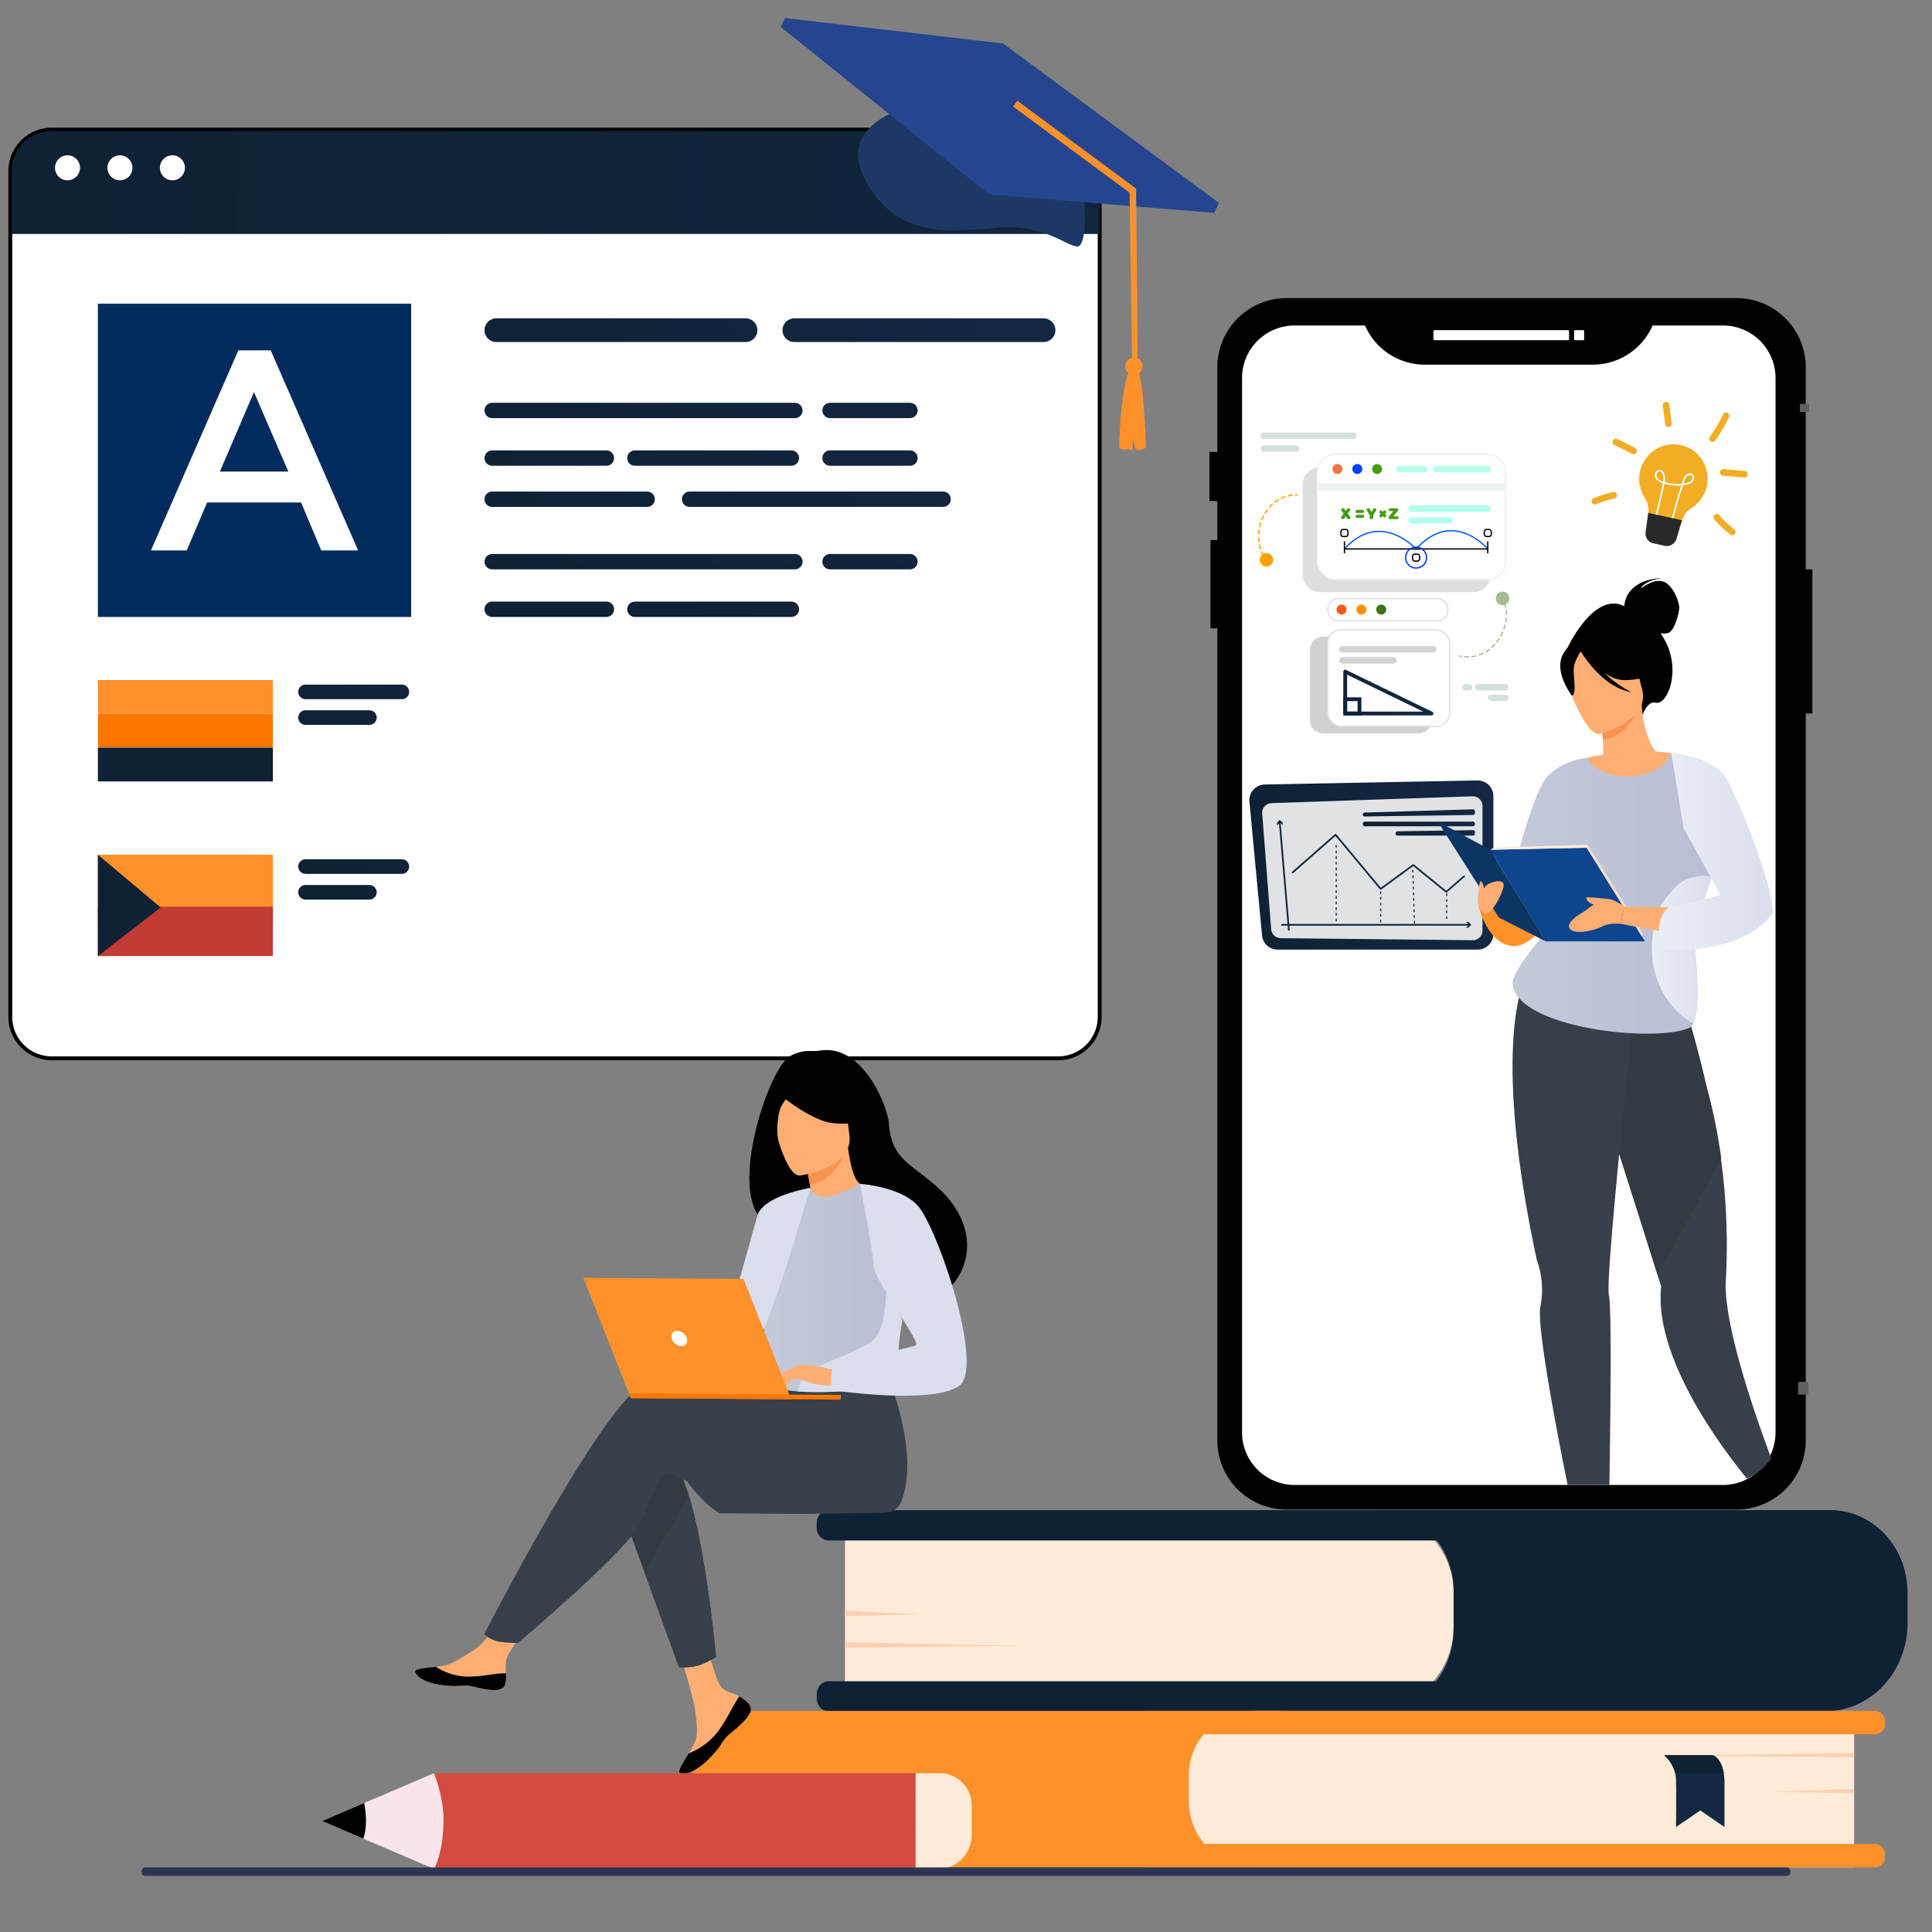 <svg xmlns="http://www.w3.org/2000/svg" xmlns:xlink="http://www.w3.org/1999/xlink" viewBox="0 0 1500 1500"><rect x="0" y="0" width="1500" height="1500" fill="#808080" stroke="none"/><defs><style>.cls-1,.cls-3,.cls-44,.cls-54,.cls-65{fill:#fff;}.cls-2{isolation:isolate;}.cls-3,.cls-51{stroke:#000;}.cls-3,.cls-44,.cls-51,.cls-52,.cls-54{stroke-miterlimit:10;}.cls-3{stroke-width:3px;}.cls-4{fill:url(#Áåçûìÿííûé_ãðàäèåíò_6);}.cls-5{fill:#002b5c;}.cls-6{fill:url(#linear-gradient);}.cls-7{fill:url(#linear-gradient-2);}.cls-8{fill:url(#linear-gradient-3);}.cls-9{fill:url(#linear-gradient-4);}.cls-10{fill:url(#linear-gradient-5);}.cls-11{fill:url(#linear-gradient-6);}.cls-12{fill:url(#linear-gradient-7);}.cls-13{fill:url(#linear-gradient-8);}.cls-14{fill:url(#linear-gradient-9);}.cls-15{fill:url(#linear-gradient-10);}.cls-16{fill:url(#linear-gradient-11);}.cls-17{fill:url(#linear-gradient-12);}.cls-18{fill:url(#linear-gradient-13);}.cls-19{fill:#ff912b;}.cls-20{fill:#fc7600;}.cls-21{fill:#0e2135;}.cls-22{fill:url(#linear-gradient-14);}.cls-23{fill:url(#linear-gradient-15);}.cls-24{fill:#c23b35;}.cls-25{fill:url(#linear-gradient-16);}.cls-26{fill:url(#linear-gradient-17);}.cls-27{fill:#1e3865;}.cls-28{fill:#25468f;}.cls-29{fill:#ffebd8;}.cls-30{fill:#f9d0b3;}.cls-31{fill:#132842;}.cls-32{fill:#37404a;}.cls-33{fill:#ffae73;}.cls-34{fill:#333a41;}.cls-35{fill:#f9924f;}.cls-36{fill:url(#Áåçûìÿííûé_ãðàäèåíò_2);}.cls-37{fill:#dadeed;}.cls-38{fill:#d44b40;}.cls-39{fill:#f9e5ea;}.cls-40{fill:#2d3554;}.cls-41{clip-path:url(#clip-path);}.cls-42{fill:#606060;}.cls-43{fill:#dedede;}.cls-43,.cls-45{mix-blend-mode:multiply;}.cls-44{stroke:#f0f0f2;}.cls-45{fill:#f0f4f3;}.cls-46,.cls-51,.cls-52{fill:none;}.cls-46{stroke:#b5ffef;stroke-linecap:round;stroke-linejoin:round;stroke-width:5px;}.cls-47{fill:#ef7643;}.cls-48{fill:#0040ff;}.cls-49{fill:#459c0e;}.cls-50{fill:#0059ff;}.cls-52{stroke:#0039e2;}.cls-53{fill:#d1d1d1;}.cls-54{stroke:#dfdfe0;}.cls-55{fill:#ef5d1f;}.cls-56{fill:#ff8c00;}.cls-57{fill:#397512;}.cls-58{fill:#d4d4d4;}.cls-59{fill:url(#linear-gradient-18);}.cls-60{fill:url(#linear-gradient-19);}.cls-61{fill:#ffa100;}.cls-62{fill:#a3bc93;}.cls-63{fill:#d3e0dd;}.cls-64{fill:url(#linear-gradient-20);}.cls-65{opacity:0.87;}.cls-66{fill:url(#linear-gradient-21);}.cls-67{fill:url(#linear-gradient-22);}.cls-68{fill:url(#linear-gradient-23);}.cls-69{fill:url(#linear-gradient-24);}.cls-70{fill:url(#linear-gradient-25);}.cls-71{fill:url(#linear-gradient-26);}.cls-72{fill:url(#linear-gradient-27);}.cls-73{fill:url(#linear-gradient-28);}.cls-74{fill:url(#linear-gradient-29);}.cls-75{fill:url(#linear-gradient-30);}.cls-76{fill:url(#linear-gradient-31);}.cls-77{fill:url(#linear-gradient-32);}.cls-78{fill:#f99352;}.cls-79{fill:url(#Áåçûìÿííûé_ãðàäèåíò_3);}.cls-80{fill:url(#Áåçûìÿííûé_ãðàäèåíò_5);}.cls-81{fill:#0d458e;}.cls-82{fill:#f1ddcb;}.cls-83{fill:#0b3563;}.cls-84{fill:url(#Áåçûìÿííûé_ãðàäèåíò_4);}.cls-85{fill:#f2ad24;}.cls-86{fill:#292929;}</style><linearGradient id="Áåçûìÿííûé_ãðàäèåíò_6" x1="41.476" y1="143.91" x2="1453.335" y2="136.033" gradientUnits="userSpaceOnUse"><stop offset="0" stop-color="#0e2135"/><stop offset="1" stop-color="#132842"/></linearGradient><linearGradient id="linear-gradient" x1="332.942" y1="363.605" x2="745.609" y2="66.938" xlink:href="#Áåçûìÿííûé_ãðàäèåíò_6"/><linearGradient id="linear-gradient-2" x1="411.773" y1="473.258" x2="824.439" y2="176.592" xlink:href="#Áåçûìÿííûé_ãðàäèåíò_6"/><linearGradient id="linear-gradient-3" x1="368.457" y1="413.005" x2="781.123" y2="116.339" xlink:href="#Áåçûìÿííûé_ãðàäèåíò_6"/><linearGradient id="linear-gradient-4" x1="428.365" y1="496.338" x2="841.031" y2="199.671" xlink:href="#Áåçûìÿííûé_ãðàäèåíò_6"/><linearGradient id="linear-gradient-5" x1="361.04" y1="402.689" x2="773.707" y2="106.022" xlink:href="#Áåçûìÿííûé_ãðàäèåíò_6"/><linearGradient id="linear-gradient-6" x1="404.382" y1="462.978" x2="817.049" y2="166.311" xlink:href="#Áåçûìÿííûé_ãðàäèåíò_6"/><linearGradient id="linear-gradient-7" x1="445.878" y1="520.699" x2="858.545" y2="224.033" xlink:href="#Áåçûìÿííûé_ãðàäèåíò_6"/><linearGradient id="linear-gradient-8" x1="381.575" y1="431.252" x2="794.241" y2="134.586" xlink:href="#Áåçûìÿííûé_ãðàäèåíò_6"/><linearGradient id="linear-gradient-9" x1="446.831" y1="522.025" x2="859.498" y2="225.359" xlink:href="#Áåçûìÿííûé_ãðàäèåíò_6"/><linearGradient id="linear-gradient-10" x1="424.093" y1="490.397" x2="836.76" y2="193.73" xlink:href="#Áåçûìÿííûé_ãðàäèåíò_6"/><linearGradient id="linear-gradient-11" x1="484.001" y1="573.729" x2="896.668" y2="277.062" xlink:href="#Áåçûìÿííûé_ãðàäèåíò_6"/><linearGradient id="linear-gradient-12" x1="416.677" y1="480.08" x2="829.343" y2="183.413" xlink:href="#Áåçûìÿííûé_ãðàäèåíò_6"/><linearGradient id="linear-gradient-13" x1="460.019" y1="540.369" x2="872.685" y2="243.702" xlink:href="#Áåçûìÿííûé_ãðàäèåíò_6"/><linearGradient id="linear-gradient-14" x1="205.174" y1="570.171" x2="433.84" y2="461.505" xlink:href="#Áåçûìÿííûé_ãðàäèåíò_6"/><linearGradient id="linear-gradient-15" x1="210.594" y1="581.578" x2="439.261" y2="472.911" xlink:href="#Áåçûìÿííûé_ãðàäèåíò_6"/><linearGradient id="linear-gradient-16" x1="257.751" y1="680.81" x2="486.418" y2="572.144" xlink:href="#Áåçûìÿííûé_ãðàäèåíò_6"/><linearGradient id="linear-gradient-17" x1="263.172" y1="692.217" x2="491.839" y2="583.55" xlink:href="#Áåçûìÿííûé_ãðàäèåíò_6"/><linearGradient id="Áåçûìÿííûé_ãðàäèåíò_2" x1="593.248" y1="999.945" x2="706.544" y2="999.945" gradientUnits="userSpaceOnUse"><stop offset="0" stop-color="#c5c9d9"/><stop offset="1" stop-color="#b7bed4"/></linearGradient><clipPath id="clip-path"><path class="cls-1" d="M1005.139,252.709h332.567a40.819,40.819,0,0,1,40.819,40.819v818.583a40.819,40.819,0,0,1-40.819,40.819H1005.139a40.819,40.819,0,0,1-40.819-40.819V293.528A40.819,40.819,0,0,1,1005.139,252.709Z"/></clipPath><linearGradient id="linear-gradient-18" x1="1039.446" y1="553.922" x2="1087.673" y2="528.738" xlink:href="#Áåçûìÿííûé_ãðàäèåíò_6"/><linearGradient id="linear-gradient-19" x1="1041.036" y1="556.968" x2="1089.264" y2="531.784" xlink:href="#Áåçûìÿííûé_ãðàäèåíò_6"/><linearGradient id="linear-gradient-20" x1="970" y1="671.615" x2="1159.442" y2="671.615" xlink:href="#Áåçûìÿííûé_ãðàäèåíò_6"/><linearGradient id="linear-gradient-21" x1="1058.049" y1="631.127" x2="1145.135" y2="631.127" xlink:href="#Áåçûìÿííûé_ãðàäèåíò_6"/><linearGradient id="linear-gradient-22" x1="1058.049" y1="639.717" x2="1145.135" y2="639.717" xlink:href="#Áåçûìÿííûé_ãðàäèåíò_6"/><linearGradient id="linear-gradient-23" x1="1083.553" y1="646.62" x2="1145.135" y2="646.62" xlink:href="#Áåçûìÿííûé_ãðàäèåíò_6"/><linearGradient id="linear-gradient-24" x1="1002.958" y1="670.271" x2="1137.423" y2="670.271" xlink:href="#Áåçûìÿííûé_ãðàäèåíò_6"/><linearGradient id="linear-gradient-25" x1="1037.016" y1="685.673" x2="1037.896" y2="685.673" xlink:href="#Áåçûìÿííûé_ãðàäèåíò_6"/><linearGradient id="linear-gradient-26" x1="1071.519" y1="704.1" x2="1072.4" y2="704.1" xlink:href="#Áåçûìÿííûé_ãðàäèåíò_6"/><linearGradient id="linear-gradient-27" x1="1096.468" y1="696.146" x2="1098.619" y2="696.146" xlink:href="#Áåçûìÿííûé_ãðàäèåíò_6"/><linearGradient id="linear-gradient-28" x1="1122.745" y1="703.532" x2="1123.626" y2="703.532" xlink:href="#Áåçûìÿííûé_ãðàäèåíò_6"/><linearGradient id="linear-gradient-29" x1="992.781" y1="680.013" x2="1001.329" y2="680.013" xlink:href="#Áåçûìÿííûé_ãðàäèåíò_6"/><linearGradient id="linear-gradient-30" x1="992.781" y1="638.748" x2="1001.329" y2="638.748" xlink:href="#Áåçûìÿííûé_ãðàäèåíò_6"/><linearGradient id="linear-gradient-31" x1="994.675" y1="718.019" x2="1142.964" y2="718.019" xlink:href="#Áåçûìÿííûé_ãðàäèåíò_6"/><linearGradient id="linear-gradient-32" x1="994.675" y1="718.019" x2="1142.964" y2="718.019" xlink:href="#Áåçûìÿííûé_ãðàäèåíò_6"/><linearGradient id="Áåçûìÿííûé_ãðàäèåíò_3" x1="1168.854" y1="693.683" x2="1336.028" y2="693.683" xlink:href="#Áåçûìÿííûé_ãðàäèåíò_2"/><linearGradient id="Áåçûìÿííûé_ãðàäèåíò_5" x1="1282.492" y1="737.245" x2="1328.751" y2="737.245" gradientUnits="userSpaceOnUse"><stop offset="0" stop-color="#ebeef5"/><stop offset="1" stop-color="#dadeed"/></linearGradient><linearGradient id="Áåçûìÿííûé_ãðàäèåíò_4" x1="1287.915" y1="661.04" x2="1376.518" y2="661.04" xlink:href="#Áåçûìÿííûé_ãðàäèåíò_5"/></defs><title>Education</title><g class="cls-2"><g id="Layer_1" data-name="Layer 1"><path class="cls-3" d="M40.155,100.658H821.636a32.156,32.156,0,0,1,32.156,32.156V789.497a32.156,32.156,0,0,1-32.156,32.156H40.155A32.155,32.155,0,0,1,8,789.498V132.813a32.155,32.155,0,0,1,32.155-32.155Z"/><path class="cls-4" d="M40.975,101.643H821.803a31.989,31.989,0,0,1,31.989,31.989v48.015a0,0,0,0,1,0,0H8.986a0,0,0,0,1,0,0V133.633A31.989,31.989,0,0,1,40.975,101.643Z"/><path class="cls-1" d="M42.7,130.283a9.704,9.704,0,1,1,9.704,9.704A9.704,9.704,0,0,1,42.7,130.283Z"/><path class="cls-1" d="M83.429,130.283a9.704,9.704,0,1,1,9.704,9.704A9.704,9.704,0,0,1,83.429,130.283Z"/><path class="cls-1" d="M124.158,130.283a9.704,9.704,0,1,1,9.704,9.704A9.704,9.704,0,0,1,124.158,130.283Z"/><rect class="cls-5" x="76.002" y="235.758" width="243.236" height="243.236"/><path class="cls-6" d="M578.848,265.559H385.375a9.192,9.192,0,0,1-9.192-9.192h0a9.193,9.193,0,0,1,9.192-9.192H578.848a9.192,9.192,0,0,1,9.192,9.192h0A9.192,9.192,0,0,1,578.848,265.559Z"/><path class="cls-7" d="M810.209,265.559H616.735a9.193,9.193,0,0,1-9.193-9.192h0a9.193,9.193,0,0,1,9.193-9.192H810.209a9.192,9.192,0,0,1,9.192,9.192h0A9.192,9.192,0,0,1,810.209,265.559Z"/><path class="cls-8" d="M617.146,324.653H382.14a5.958,5.958,0,0,1-5.958-5.958h0a5.958,5.958,0,0,1,5.958-5.958H617.146a5.958,5.958,0,0,1,5.958,5.958h0A5.958,5.958,0,0,1,617.146,324.653Z"/><path class="cls-9" d="M706.486,324.653H644.45a5.958,5.958,0,0,1-5.958-5.958h0a5.958,5.958,0,0,1,5.958-5.958h62.036a5.958,5.958,0,0,1,5.958,5.958h0A5.957,5.957,0,0,1,706.486,324.653Z"/><path class="cls-10" d="M470.811,361.605H382.14a5.958,5.958,0,0,1-5.958-5.958h0a5.958,5.958,0,0,1,5.958-5.958h88.67a5.958,5.958,0,0,1,5.958,5.958h0A5.958,5.958,0,0,1,470.811,361.605Z"/><path class="cls-11" d="M614.431,361.605H492.929a5.958,5.958,0,0,1-5.958-5.958h0a5.958,5.958,0,0,1,5.958-5.958H614.431a5.958,5.958,0,0,1,5.958,5.958h0A5.958,5.958,0,0,1,614.431,361.605Z"/><path class="cls-12" d="M706.486,361.605H644.45a5.958,5.958,0,0,1-5.958-5.958h0a5.958,5.958,0,0,1,5.958-5.958h62.036a5.958,5.958,0,0,1,5.958,5.958h0A5.958,5.958,0,0,1,706.486,361.605Z"/><path class="cls-13" d="M502.457,393.556H382.14a5.958,5.958,0,0,1-5.958-5.958h0a5.958,5.958,0,0,1,5.958-5.958H502.457a5.958,5.958,0,0,1,5.958,5.958h0A5.958,5.958,0,0,1,502.457,393.556Z"/><path class="cls-14" d="M732.211,393.556H535.432a5.958,5.958,0,0,1-5.958-5.958h0a5.958,5.958,0,0,1,5.958-5.958h196.779a5.958,5.958,0,0,1,5.958,5.958h0A5.958,5.958,0,0,1,732.211,393.556Z"/><path class="cls-15" d="M617.146,442.041H382.14a5.958,5.958,0,0,1-5.958-5.958h0a5.958,5.958,0,0,1,5.958-5.958H617.146a5.958,5.958,0,0,1,5.958,5.958h0A5.958,5.958,0,0,1,617.146,442.041Z"/><path class="cls-16" d="M706.486,442.041H644.45a5.958,5.958,0,0,1-5.958-5.958h0a5.958,5.958,0,0,1,5.958-5.958h62.036a5.958,5.958,0,0,1,5.958,5.958h0A5.958,5.958,0,0,1,706.486,442.041Z"/><path class="cls-17" d="M470.811,478.994H382.14a5.958,5.958,0,0,1-5.958-5.958h0a5.958,5.958,0,0,1,5.958-5.958h88.67a5.958,5.958,0,0,1,5.958,5.958h0A5.958,5.958,0,0,1,470.811,478.994Z"/><path class="cls-18" d="M614.431,478.994H492.929a5.958,5.958,0,0,1-5.958-5.958h0a5.958,5.958,0,0,1,5.958-5.958H614.431a5.958,5.958,0,0,1,5.958,5.958h0A5.958,5.958,0,0,1,614.431,478.994Z"/><path class="cls-1" d="M185.06,272.016H210.18l67.867,155.346H249.402l-15.645-37.238H160.822L144.956,427.362H117.192Zm38.782,94.089-26.663-61.697-26.442,61.697Z"/><rect class="cls-19" x="76.002" y="527.989" width="135.875" height="26.231"/><rect class="cls-20" x="76.002" y="554.22" width="135.875" height="26.231"/><rect class="cls-21" x="76.002" y="580.451" width="135.875" height="26.23"/><path class="cls-22" d="M311.988,542.839H237.228a5.665,5.665,0,0,1-5.665-5.665h0a5.664,5.664,0,0,1,5.665-5.664h74.759a5.664,5.664,0,0,1,5.665,5.664h0A5.665,5.665,0,0,1,311.988,542.839Z"/><path class="cls-23" d="M286.802,562.806h-49.573a5.664,5.664,0,0,1-5.665-5.664h0a5.664,5.664,0,0,1,5.665-5.664h49.573a5.664,5.664,0,0,1,5.664,5.664h0A5.665,5.665,0,0,1,286.802,562.806Z"/><rect class="cls-19" x="76.002" y="663.614" width="135.875" height="53.598"/><rect class="cls-24" x="76.002" y="703.975" width="135.875" height="38.332"/><polygon class="cls-21" points="76.002 663.614 124.746 704.557 76.002 742.307 76.002 663.614"/><path class="cls-25" d="M311.988,678.464H237.228A5.664,5.664,0,0,1,231.564,672.8h0a5.664,5.664,0,0,1,5.665-5.664h74.759A5.664,5.664,0,0,1,317.652,672.8h0A5.664,5.664,0,0,1,311.988,678.464Z"/><path class="cls-26" d="M286.802,698.431h-49.573a5.664,5.664,0,0,1-5.665-5.664h0a5.664,5.664,0,0,1,5.665-5.664h49.573a5.665,5.665,0,0,1,5.664,5.664h0A5.664,5.664,0,0,1,286.802,698.431Z"/><path class="cls-27" d="M841.673,153.695s3.204,38.219-5.503,37.639c-8.706-.579-25.899-17.404-60.592-14.667s-77.142,10.327-102.802-35.079c-25.656-45.407,32.817-58.476,32.817-58.476l136.08,70.583Z"/><polygon class="cls-28" points="767.923 150.896 942.739 165.272 946.374 157.495 778.773 33.778 609.474 14 606.221 20.959 767.923 150.896 767.923 150.896"/><path class="cls-19" d="M886.892,282.551a6.777,6.777,0,1,0-4.652,8.382,6.782,6.782,0,0,0,4.652-8.382Z"/><path class="cls-19" d="M881.064,284.433c7.013-.546,8.651,63.253,8.651,63.253s-4.571,2.15-6.819,1.644c-2.248-.506-3.395-9.121-3.395-9.121l-.217,9.033s-7.69.268-10.356-1.604c0,0,1.044-62.342,12.136-63.206Z"/><polygon class="cls-19" points="883.35 285.87 882.083 146.483 881.178 145.807 789.865 78.258 786.585 82.698 876.99 149.572 879.031 285.629 883.35 285.87"/><path class="cls-29" d="M656.059,1172.575h408.01a64.511,64.511,0,0,1,64.511,64.511v25.606a65.973,65.973,0,0,1-65.973,65.973H656.059a0,0,0,0,1,0,0V1172.575a0,0,0,0,1,0,0Z"/><path class="cls-21" d="M1481,1236.795v23.482a71.633,71.633,0,0,1-8.665,34.399c-11.069,20.325-31.659,33.985-55.232,33.985h-773.698c-5.12,0-9.268-4.44-9.268-9.911V1315.234c0-5.471,4.148-9.911,9.268-9.911h471.64a64.554,64.554,0,0,0,6.62-10.646,67.048,67.048,0,0,0,6.913-29.842v-29.85a66.391,66.391,0,0,0-1.91-15.885,64.061,64.061,0,0,0-10.936-23.177h-472.327c-5.12,0-9.268-4.44-9.268-9.92v-3.507c0-5.48,4.148-9.92,9.268-9.92h777.595c27.402,0,50.514,19.662,57.687,46.525A68.286,68.286,0,0,1,1481,1236.795Z"/><path class="cls-21" d="M1478.687,1219.098H1126.669a64.061,64.061,0,0,0-10.936-23.177h-472.327c-5.12,0-9.268-4.44-9.268-9.92v-3.507c0-5.48,4.148-9.92,9.268-9.92h777.595C1448.402,1172.573,1471.514,1192.235,1478.687,1219.098Z"/><polygon class="cls-30" points="656.06 1250.62 713.347 1253.244 656.06 1254.824 656.06 1250.62"/><polygon class="cls-30" points="656.06 1275.111 792.351 1277.735 656.06 1279.315 656.06 1275.111"/><path class="cls-19" d="M537.766,1328.337H946.978A52.342,52.342,0,0,1,999.32,1380.679v19.917a49.151,49.151,0,0,1-49.151,49.151H537.766a0,0,0,0,1,0,0V1328.337a0,0,0,0,1,0,0Z" transform="translate(1537.086 2778.085) rotate(-180)"/><path class="cls-29" d="M923.003,1328.337H1388.211a51.316,51.316,0,0,1,51.316,51.316v19.917a50.178,50.178,0,0,1-50.178,50.178H923.003a0,0,0,0,1,0,0V1328.337a0,0,0,0,1,0,0Z" transform="translate(2362.53 2778.085) rotate(-180)"/><rect class="cls-19" x="884.187" y="1431.59" width="579.299" height="18.158" rx="7.59" ry="7.59" transform="translate(2347.673 2881.337) rotate(-180)"/><rect class="cls-19" x="884.187" y="1328.337" width="579.299" height="18.158" rx="7.59" ry="7.59" transform="translate(2347.673 2674.832) rotate(180)"/><polygon class="cls-30" points="1439.527 1389.043 1376.904 1391.083 1439.527 1392.313 1439.527 1389.043"/><polygon class="cls-30" points="1439.527 1361.102 1290.544 1363.143 1439.527 1364.372 1439.527 1361.102"/><path class="cls-31" d="M1292.078,1362.736a28.186,28.186,0,0,1,8.498,13.791,22.587,22.587,0,0,1,.662,4.797c.352,11.393,0,37.176,0,37.176l18.85-12.891,18.8,12.891v-34.946c0-6.608-1.614-13.036-4.608-17.245-1.452-2.039-3.213-3.574-5.207-3.574Z"/><path class="cls-21" d="M1292.078,1362.736a28.186,28.186,0,0,1,8.498,13.791l37.774.51s-1.482-12.278-9.277-14.301Z"/><path class="cls-32" d="M528.85,1142.491c13.196,23.346,29.935,32.44,29.935,32.44l69.904.493S518.784,1124.681,528.85,1142.491Z"/><path class="cls-33" d="M581.27,1322.772a6.462,6.462,0,0,1,1.103,6.92.053.053,0,0,1-.018.034c-1.7,4.596-7.244,9.702-13.679,14.795-.822.655-1.554,1.249-2.191,1.801-.168.145-.335.289-.492.435-.13.112-.255.229-.379.337-6.005,5.458-3.769,6.734-14.566,17.819-12.313,12.631-20.729,12.801-23.115,11.625-2.018-1.002,2.145-7.718,6.758-15.266.223-.364.442-.733.672-1.101.614-1.004,1.225-2.023,1.835-3.031,5.408-9.086,4.066-13.377,2.895-26.964-.952-11.041-16.73-61.763-16.73-61.763l23.451-3.869s6.77,40.349,14.497,46.61c4.133,3.337,8.785,3.412,12.761,5.892.281.172.557.349.827.531A30.73,30.73,0,0,1,581.27,1322.772Z"/><path d="M581.27,1322.772a6.462,6.462,0,0,1,1.103,6.92.053.053,0,0,1-.018.034c-2.074,4.589-7.48,9.67-13.7,14.748-.813.665-1.531,1.277-2.169,1.848-.168.145-.335.289-.492.435-.13.112-.255.229-.379.337-6.005,5.458-3.769,6.734-14.566,17.819-12.313,12.631-20.729,12.801-23.115,11.625-2.018-1.002,2.145-7.718,6.758-15.266a52.085,52.085,0,0,0,21.9-15.9c7.426-9.34,12.419-21.372,17.48-28.326.281.172.557.349.827.531A30.73,30.73,0,0,1,581.27,1322.772Z"/><path class="cls-33" d="M392.506,1306.81c-1.497,7.22-11.794,5.941-23.289,3.046-11.494-2.895-8.781.47-25.155-1.461-16.375-1.929-21.295-8.074-21.778-10.515-.432-2.165,7.67-2.871,16.362-3.81,1.094-.114,2.191-.242,3.29-.37,9.814-1.161,17.04-7.438,25.983-12.571,8.472-4.863,21.203-24.828,21.203-24.828l22.461,1.939s-11.92,17.829-16.536,25.584c-2.716,4.561-2.615,10.62-2.314,15.299A28.826,28.826,0,0,1,392.506,1306.81Z"/><path d="M369.218,1309.856c-11.494-2.895-8.781.47-25.155-1.461-16.375-1.929-21.295-8.074-21.778-10.515-.432-2.165,7.67-2.871,16.362-3.81l.08.168a46.203,46.203,0,0,0,23.417,7.46c11.115.349,22.914-2.753,30.59-2.575a28.826,28.826,0,0,1-.227,7.686C391.009,1314.03,380.712,1312.751,369.218,1309.856Z"/><path class="cls-34" d="M479.644,1163.719l20.61,56.679,26.907,74.007a44.419,44.419,0,0,0,14.58-1.229c6.576-1.85,14.141-6.76,14.141-6.76s-7.057-79.308-20.943-124.904c-3.558-11.703-7.572-21.178-12.038-26.526C501.06,1108.802,479.644,1163.719,479.644,1163.719Z"/><path class="cls-32" d="M501.637,1074.09c13.794-4.342,53.01,1.635,92.389,9.632l8.352-13.56,85.22-6.051s27.666,62.526,11.999,102.133c-2.303,5.821-7.918,8.243-15.579,8.312l-.009.011s-50.833.882-67.294.766c-42.358-.299-89.439-29.749-95.548-31.016-9.998-2.073-14.145,17.924-24.305,38.878-10.161,20.956-94.774,92.451-94.774,92.451s-12.927.037-18.253-2.003c-5.727-2.194-7.808-5.006-7.808-5.006S470.529,1083.883,501.637,1074.09Z"/><path d="M603.706,952.87c30.212,16.914,91.498,51.968,91.819,51.746,0,0,22.555,8.682,35.446.251,21.484-14.051,33.222-52.191-5.654-85.359-19.388-16.542-33.216-20.633-35.137-46.842-1.042-14.219-20.137-61.255-52.443-57.145a49.218,49.218,0,0,1-8.139.477,30.212,30.212,0,0,0-16.407,4.114C594.849,830.858,558.283,946.085,603.706,952.87Z"/><path class="cls-33" d="M629.228,938.834c-.134.086,14.887,5.332,24.986.944,9.5-4.119,16.786-19.651,16.645-19.66-4.307-.229-9.011-4.029-12.478-28.772l-1.84.646-30.926,10.882s2.165,9.914,3.544,19.348C630.321,930.143,630.921,937.727,629.228,938.834Z"/><path class="cls-35" d="M625.615,902.874s1.318,6.948,3.148,16.877c17.74-3.064,25.215-18.197,27.778-27.759Z"/><path class="cls-33" d="M620.952,912.666s42.245-5.366,38.497-31.623c-3.747-26.256-.818-44.632-27.949-42.316s-30.93,13.082-31.811,22.15S609.866,913.385,620.952,912.666Z"/><path d="M601.329,846.51s26.853,23.474,45.217,25.48c18.364,2.007,25.363-3.843,25.363-3.843a71.756,71.756,0,0,1-17.185-23.63,12.923,12.923,0,0,0-10.599-7.692C631.011,835.599,606.139,834.907,601.329,846.51Z"/><path d="M618.233,844.544s-9.1,8.675-11.992,15.137c-2.791,6.236-3.721,21.19-1.575,27.147,0,0-13.889-27.482-5.823-40.729C607.396,832.052,618.233,844.544,618.233,844.544Z"/><path class="cls-36" d="M593.25,1000.755c.674,85.442-.126,67.583,9.161,75.756,2.238,1.967,8.561,3.175,16.888,3.785,26.184,1.924,72.265-2.067,74.051-6.897,6.16-16.709,1.931-21.942,7.153-47.553.545-2.724,1.216-5.672,2.002-8.881,4.328-17.585,8.462-23.548-6.251-51.952-13.343-25.729-27.245-46.633-28.514-45.891-35.829,20.928-38.581,3.106-38.581,3.106S592.919,959.079,593.25,1000.755Z"/><path class="cls-32" d="M500.254,1220.398l26.907,74.007a44.419,44.419,0,0,0,14.58-1.229c6.576-1.85,14.141-6.76,14.141-6.76s-7.057-79.308-20.943-124.904Z"/><path class="cls-37" d="M629.159,922.221s-36.756,5.966-41.179,21.742c-4.422,15.777-30.448,108.523-30.448,108.523s18.64,3.485,27.323-5.077,30.566-79.78,30.566-79.78Z"/><path class="cls-37" d="M619.3,1080.295c26.184,1.924,72.265-2.067,74.051-6.897,6.16-16.709,1.931-21.942,7.153-47.553l-12.384-35.669s1.81,39.634-9.948,49.973c-11.746,10.338-47.981,19.779-53.722,28.446A31.867,31.867,0,0,0,619.3,1080.295Z"/><path class="cls-33" d="M649.433,1063.843s-25.804-5.937-29.991-3.673c-4.186,2.264-14.437,10.545-15.733,13.442-1.297,2.898,9.3-2.141,12.741-3.038,2.228-.58,8.069,1.495,10.961,2.482,12.169,4.152,19.658,2.113,19.658,2.113Z"/><path class="cls-37" d="M667.763,919.102s34.687,2.383,46.582,19.223c16.744,23.706,49.581,124.46,30.261,137.73-21.758,14.944-98.568,3.254-98.568,3.254s-2.475-11.977,1.127-17.738c3.601-5.76,61.519-14.697,64.208-17.349,2.689-2.651-33.009-52.302-32.953-60.313C678.477,975.9,667.763,919.102,667.763,919.102Z"/><path class="cls-33" d="M618.141,1067.355s-5.465,6.947-7.246,7.768a5.291,5.291,0,0,1-2.926.605l3.695-6.542Z"/><path class="cls-33" d="M619.442,1060.17l-15.798,7.535a2.805,2.805,0,0,0,2.601,1.025c1.939-.074,6.842-1.828,6.842-1.828Z"/><polygon class="cls-19" points="614.264 1086.398 489.722 1085.519 452.916 992.091 577.265 992.969 614.264 1086.398"/><polygon class="cls-20" points="488.289 1081.878 652.745 1083.039 652.72 1086.668 489.722 1085.519 488.289 1081.878"/><path class="cls-1" d="M521.49,1039.158c-.916-3.281.997-5.922,4.272-5.899a8.495,8.495,0,0,1,7.588,5.983c.916,3.281-.996,5.923-4.271,5.9A8.498,8.498,0,0,1,521.49,1039.158Z"/><rect class="cls-38" x="486.779" y="1226.922" width="74.331" height="373.907" transform="translate(-890.034 1937.543) rotate(-89.989)"/><path class="cls-39" d="M336.981,1451.007l-54.954-23.508-31.963-13.672,32.716-13.982,54.22-23.171s7.236,18.099,7.343,35.118C344.513,1438.505,336.981,1451.007,336.981,1451.007Z"/><path class="cls-29" d="M754.369,1401.413l-.005,23.499a26.173,26.173,0,0,1-26.178,26.168l-17.295-.003.015-74.331,18.81.003A24.659,24.659,0,0,1,754.369,1401.413Z"/><path d="M282.781,1399.844c1.36,7.51,2.544,19.018-.753,27.655l-31.963-13.672Z"/><path class="cls-40" d="M112.78,1449.842H1387.22a2.78,2.78,0,0,1,2.78,2.78v1.091a2.78,2.78,0,0,1-2.78,2.78H112.78A2.78,2.78,0,0,1,110,1453.713v-1.092a2.78,2.78,0,0,1,2.78-2.78Z"/><rect x="939" y="350.854" width="8.101" height="38.121"/><rect x="939.777" y="419.232" width="9.054" height="68.617"/><rect x="1396.635" y="442.115" width="10.504" height="111.84"/><path d="M998.842,231.45h349.437a53.708,53.708,0,0,1,53.708,53.708v833.134A53.708,53.708,0,0,1,1348.279,1172H998.842a53.708,53.708,0,0,1-53.708-53.708V285.158A53.708,53.708,0,0,1,998.842,231.45Z"/><path class="cls-1" d="M1005.139,252.709h332.567a40.819,40.819,0,0,1,40.819,40.819v818.583a40.819,40.819,0,0,1-40.819,40.819H1005.139a40.819,40.819,0,0,1-40.819-40.819V293.528A40.819,40.819,0,0,1,1005.139,252.709Z"/><g class="cls-41"><rect class="cls-1" x="1465.898" y="212.252" width="414.662" height="899.86" rx="18.75" ry="18.75"/></g><path class="cls-42" d="M1404.992,313.558h-7.571v6.309h7.15S1404.571,313.138,1404.992,313.558Z"/><path class="cls-42" d="M1396.015,1073.521v9.22h7.963v-9.639S1396.015,1072.264,1396.015,1073.521Z"/><path d="M1236.608,283.126H1106.237a50.665,50.665,0,0,1-50.665-50.665h231.701A50.665,50.665,0,0,1,1236.608,283.126Z"/><rect class="cls-1" x="1112.93" y="256.317" width="105.287" height="7.799" rx="0.67" ry="0.67"/><rect class="cls-1" x="1222.117" y="256.317" width="7.799" height="7.799" rx="0.67" ry="0.67"/><path class="cls-32" d="M1375.224,1132.288A44.802,44.802,0,0,1,1356.313,1148c-19.787-24.306-53.327-70.456-63.91-115.258-2.737-11.597-3.839-23.036-2.668-33.884,0,0-.925-2.944-2.55-8.151-.079-.226-.148-.453-.217-.689-.709-2.284-1.565-4.971-2.51-8.004-3.081-9.815-7.314-23.253-12.138-38.541-.699-2.195-1.447-4.568-2.245-7.098-.148-.473-.305-.955-.463-1.447-.148-.463-.295-.935-.443-1.408-.286-.906-.571-1.821-.876-2.756-.148-.463-.295-.925-.443-1.408-.305-.955-.61-1.92-.925-2.894a1.711,1.711,0,0,0-.069-.207c-.286-.916-.581-1.831-.876-2.776-1.132-3.564-2.323-7.295-3.554-11.154-.473-1.496-.965-3.012-1.447-4.548-.571-1.782-1.142-3.574-1.723-5.395-.374-1.152-.738-2.304-1.112-3.465-.364-1.162-.738-2.323-1.113-3.495v-.01q-1.314-4.09-2.638-8.259c-.532-1.664-1.073-3.327-1.605-5.011-1.152-3.574-2.304-7.177-3.455-10.78-.551-1.713-1.103-3.436-1.654-5.149-.561-1.762-1.132-3.514-1.693-5.267-3.396-10.593-6.743-20.998-9.854-30.616-.394-1.231-.787-2.441-1.181-3.642-3.219-9.972-6.143-18.97-8.535-26.294-.138-.423-.276-.847-.414-1.26-.325-.975-.63-1.91-.925-2.816-.049-.138-.089-.276-.138-.413l31.226-11.301,12.63-4.568,22.8-8.24,11.39-4.125s.177.404.512,1.24q.059.133.118.295c.039.108.089.217.128.325.089.226.187.482.295.758.217.551.453,1.201.728,1.93.128.345.266.709.404,1.103.61,1.674,1.339,3.741,2.176,6.232.157.482.325.975.492,1.496.423,1.29.876,2.678,1.349,4.164.148.463.295.925.443,1.408.039.108.079.226.108.335.246.788.502,1.614.758,2.461q.502,1.639,1.034,3.396c.059.187.118.374.167.571v.01c.355,1.152.699,2.343,1.063,3.583,3.101,10.671,6.822,24.581,10.986,42.272.138.591.276,1.181.414,1.782.148.601.286,1.201.423,1.801,1.959,7.167,3.928,15.101,5.759,23.735,2.087,9.795,4.026,20.496,5.651,32.053a493.018,493.018,0,0,1,4.676,65.79c.039,9.825-.197,20.024-.787,30.547-.423,7.708.728,17.986,2.874,29.681C1349.166,1059.499,1364.986,1104.911,1375.224,1132.288Z"/><path class="cls-43" d="M1025.174,362.639h118.615a13.821,13.821,0,0,1,13.821,13.821v69.448a13.821,13.821,0,0,1-13.821,13.821H1025.174a13.821,13.821,0,0,1-13.821-13.821V376.46A13.821,13.821,0,0,1,1025.174,362.639Z"/><rect class="cls-44" x="1022.719" y="352.788" width="146.257" height="97.09" rx="13.821" ry="13.821"/><path class="cls-45" d="M1036.54,358.184h118.615a13.821,13.821,0,0,1,13.821,13.821V380.888a0,0,0,0,1,0,0h-146.257a0,0,0,0,1,0,0v-8.884A13.821,13.821,0,0,1,1036.54,358.184Z"/><path class="cls-44" d="M1036.54,352.788h118.615a13.821,13.821,0,0,1,13.821,13.821v8.884a0,0,0,0,1,0,0h-146.257a0,0,0,0,1,0,0V366.609A13.821,13.821,0,0,1,1036.54,352.788Z"/><line class="cls-46" x1="1086.411" y1="364.141" x2="1106.032" y2="364.141"/><line class="cls-46" x1="1115.244" y1="364.141" x2="1155.102" y2="364.141"/><path class="cls-47" d="M1042.282,364.141a3.861,3.861,0,1,1-3.861-3.861A3.861,3.861,0,0,1,1042.282,364.141Z"/><path class="cls-48" d="M1057.669,364.141a3.861,3.861,0,1,1-3.861-3.861A3.861,3.861,0,0,1,1057.669,364.141Z"/><path class="cls-49" d="M1073.055,364.141a3.861,3.861,0,1,1-3.861-3.861A3.861,3.861,0,0,1,1073.055,364.141Z"/><path class="cls-50" d="M1099.462,426.946l-.365-.405c-.122-.134-12.275-13.411-28.294-13.465-.033-.001-.067-.001-.099-.001-9.427,0-18.348,4.531-26.515,13.468l-.729-.665c8.362-9.151,17.527-13.79,27.244-13.79.037,0,.073,0,.11.001,14.868.053,26.451,11.152,28.643,13.398,8.717-9.426,18.075-14.102,27.899-13.903,16.216.329,28.009,14.17,28.125,14.309l-.756.635c-.115-.136-11.632-13.641-27.397-13.957-.19-.003-.379-.005-.569-.005-9.427,0-18.485,4.7-26.929,13.978Z"/><line class="cls-51" x1="1043.825" y1="426.21" x2="1155.102" y2="426.21"/><line class="cls-51" x1="1155.102" y1="420.303" x2="1155.102" y2="429.615"/><line class="cls-51" x1="1043.825" y1="420.303" x2="1043.825" y2="429.615"/><rect class="cls-51" x="1152.385" y="411.107" width="5.434" height="5.434" rx="1.643" ry="1.643"/><path d="M1044.919,417.035h-2.189a2.118,2.118,0,0,1-2.116-2.116v-2.189a2.118,2.118,0,0,1,2.116-2.116h2.189a2.118,2.118,0,0,1,2.116,2.116v2.189A2.118,2.118,0,0,1,1044.919,417.035Zm-2.189-5.434a1.13,1.13,0,0,0-1.128,1.128v2.189a1.13,1.13,0,0,0,1.128,1.128h2.189a1.13,1.13,0,0,0,1.128-1.128v-2.189a1.13,1.13,0,0,0-1.128-1.128Z"/><rect class="cls-51" x="1096.747" y="430.198" width="5.434" height="5.434" rx="1.643" ry="1.643"/><circle class="cls-52" cx="1099.464" cy="432.914" r="8.141"/><path class="cls-49" d="M1045.921,402.519l-1.126-1.74-1.093,1.73a1.097,1.097,0,0,1-.927.511h-.484a1.097,1.097,0,0,1-.892-1.736l1.788-2.496-1.71-2.432a1.097,1.097,0,0,1,.897-1.728h.483a1.097,1.097,0,0,1,.909.483l1.1,1.627,1.065-1.617a1.097,1.097,0,0,1,.916-.493h.316a1.097,1.097,0,0,1,.89,1.737l-1.664,2.314,1.857,2.606a1.097,1.097,0,0,1-.893,1.733h-.511A1.097,1.097,0,0,1,1045.921,402.519Z"/><path class="cls-49" d="M1066.234,399.976v1.948a1.097,1.097,0,0,1-1.097,1.097h-.635a1.097,1.097,0,0,1-1.097-1.097v-1.984l-2.176-3.652a1.097,1.097,0,0,1,.942-1.658h.428a1.097,1.097,0,0,1,.944.539l1.396,2.362,1.407-2.365a1.097,1.097,0,0,1,.943-.536h.186a1.097,1.097,0,0,1,.944,1.656Z"/><path class="cls-49" d="M1085.759,401.924h0a1.097,1.097,0,0,1-1.097,1.097h-5.279a1.331,1.331,0,0,1-1.331-1.331h0a1.097,1.097,0,0,1,.265-.715l3.571-4.151h-2.619a1.097,1.097,0,0,1-1.097-1.097h0a1.097,1.097,0,0,1,1.097-1.097h4.967a1.331,1.331,0,0,1,1.331,1.331h0a1.097,1.097,0,0,1-.265.715l-3.571,4.151h2.931A1.097,1.097,0,0,1,1085.759,401.924Z"/><path class="cls-49" d="M1053.455,395.88h4.616a.916.916,0,0,1,.916.916v.536a.916.916,0,0,1-.916.916H1053.455a.917.917,0,0,1-.917-.917v-.535A.917.917,0,0,1,1053.455,395.88Z"/><path class="cls-49" d="M1053.455,399.698h4.616a.916.916,0,0,1,.916.916v.535a.917.917,0,0,1-.917.917H1053.455a.917.917,0,0,1-.917-.917v-.535A.917.917,0,0,1,1053.455,399.698Z"/><rect class="cls-49" x="1070.36" y="397.813" width="6.449" height="2.368" rx="0.917" ry="0.917" transform="translate(596.58 -642.275) rotate(45)"/><rect class="cls-49" x="1070.36" y="397.813" width="6.449" height="2.368" rx="0.917" ry="0.917" transform="translate(2114.857 -78.007) rotate(135)"/><line class="cls-46" x1="1095.848" y1="394.9" x2="1155.102" y2="394.9"/><line class="cls-46" x1="1095.848" y1="403.989" x2="1125.475" y2="403.989"/><path class="cls-45" d="M1025.665,570.118h76.052a8.624,8.624,0,0,0,8.624-8.624h0a8.624,8.624,0,0,0-8.624-8.624h-76.052a8.624,8.624,0,0,0-8.624,8.624h0A8.624,8.624,0,0,0,1025.665,570.118Z"/><path class="cls-53" d="M1027.377,494.255h73.919a10.336,10.336,0,0,1,10.336,10.336v54.255a10.336,10.336,0,0,1-10.336,10.336h-73.919a10.336,10.336,0,0,1-10.336-10.336V504.591A10.336,10.336,0,0,1,1027.377,494.255Z"/><rect class="cls-54" x="1030.883" y="489.009" width="94.592" height="74.927" rx="10.336" ry="10.336"/><path class="cls-54" d="M1039.507,481.914h76.052a8.624,8.624,0,0,0,8.624-8.624h0a8.624,8.624,0,0,0-8.624-8.624H1039.507a8.624,8.624,0,0,0-8.624,8.624h0A8.624,8.624,0,0,0,1039.507,481.914Z"/><path class="cls-55" d="M1045.469,473.29a3.861,3.861,0,1,1-3.861-3.861A3.861,3.861,0,0,1,1045.469,473.29Z"/><path class="cls-56" d="M1060.856,473.29a3.861,3.861,0,1,1-3.861-3.861A3.861,3.861,0,0,1,1060.856,473.29Z"/><path class="cls-57" d="M1076.243,473.29a3.861,3.861,0,1,1-3.861-3.861A3.861,3.861,0,0,1,1076.243,473.29Z"/><path class="cls-58" d="M1112.807,506.596h-70.547a2.469,2.469,0,0,1,0-4.938h70.547a2.469,2.469,0,1,1,0,4.938Z"/><path class="cls-58" d="M1081.821,515.157h-39.562a2.469,2.469,0,1,1,0-4.938h39.562a2.469,2.469,0,1,1,0,4.938Z"/><path class="cls-59" d="M1056.987,555.457h-14.053V541.405h14.053Zm-11.09-2.963h8.127v-8.126h-8.127Z"/><path class="cls-60" d="M1111.4,555.457H1044.415a1.482,1.482,0,0,1-1.481-1.481V521.454a1.482,1.482,0,0,1,2.129-1.333l66.985,32.522a1.482,1.482,0,0,1-.647,2.814Zm-65.503-2.963h59.061l-59.061-28.675Z"/><path class="cls-61" d="M1005.548,384.745l-.046-.986c.662-.031,1.334-.037,2.012-.028l-.017.988C1006.839,384.709,1006.188,384.716,1005.548,384.745Z"/><path class="cls-61" d="M980.648,431.79a25.486,25.486,0,0,1-1.753-3.481l.912-.376a24.56,24.56,0,0,0,1.686,3.346Zm-2.43-5.308a29.222,29.222,0,0,1-.971-3.766l.97-.183a28.319,28.319,0,0,0,.938,3.639Zm-1.272-5.685a33.114,33.114,0,0,1-.252-3.875l.988-.006a32.165,32.165,0,0,0,.244,3.757Zm.777-5.767-.986-.048a35.53,35.53,0,0,1,.4-3.861l.976.154A34.6,34.6,0,0,0,977.723,415.029Zm.736-5.61-.966-.206a36.886,36.886,0,0,1,1.011-3.744l.939.307A35.554,35.554,0,0,0,978.458,409.419Zm1.617-5.42-.92-.357a35.566,35.566,0,0,1,1.597-3.536l.876.455A34.792,34.792,0,0,0,980.076,403.998Zm2.468-5.086-.849-.503a33.574,33.574,0,0,1,2.17-3.218l.785.6A32.593,32.593,0,0,0,982.544,398.912Zm3.295-4.581-.746-.646a30.32,30.32,0,0,1,2.725-2.772l.658.737A29.46,29.46,0,0,0,985.838,394.331ZM989.917,390.444l-.608-.779a28.253,28.253,0,0,1,3.226-2.177l.494.855A27.33,27.33,0,0,0,989.917,390.444Zm4.769-2.984-.432-.887a27.727,27.727,0,0,1,3.608-1.454l.305.939A26.693,26.693,0,0,0,994.686,387.46Zm5.284-1.916-.237-.959a29.137,29.137,0,0,1,3.827-.677l.108.982A27.997,27.997,0,0,0,999.97,385.544Z"/><path class="cls-61" d="M982.982,435.005c-.435-.502-.856-1.035-1.252-1.583l.8-.579c.379.525.782,1.034,1.198,1.515Z"/><path class="cls-61" d="M984.269,429.509a5.252,5.252,0,1,1-6.175,4.128A5.252,5.252,0,0,1,984.269,429.509Z"/><path class="cls-62" d="M1134.784,510.136q-.981-.152-1.977-.369l.212-.964q.966.213,1.915.358Z"/><path class="cls-62" d="M1139.317,510.488c-.858,0-1.732-.04-2.599-.117l.089-.984a28.011,28.011,0,0,0,3.754.085l.046.986Q1139.967,510.488,1139.317,510.488Zm3.228-.184-.114-.982a26.615,26.615,0,0,0,3.686-.692l.251.955A27.569,27.569,0,0,1,1142.545,510.304Zm5.688-1.278-.316-.936a27.447,27.447,0,0,0,3.464-1.449l.442.883A28.401,28.401,0,0,1,1148.233,509.026Zm5.3-2.432-.502-.851a29.395,29.395,0,0,0,3.111-2.112l.606.781A30.669,30.669,0,0,1,1153.533,506.593Zm4.712-3.419-.652-.743a31.808,31.808,0,0,0,2.677-2.648l.735.66A32.916,32.916,0,0,1,1158.245,503.174Zm4.016-4.208-.77-.619a34.778,34.778,0,0,0,2.196-3.065l.833.53A35.764,35.764,0,0,1,1162.261,498.966Zm3.26-4.816-.86-.486a35.645,35.645,0,0,0,1.68-3.379l.907.392A36.825,36.825,0,0,1,1165.521,494.15Zm2.451-5.276-.926-.343a35.306,35.306,0,0,0,1.121-3.604l.957.241A36.021,36.021,0,0,1,1167.971,488.875Zm1.573-5.603-.97-.187a32.063,32.063,0,0,0,.498-3.733l.986.071A33.375,33.375,0,0,1,1169.544,483.271Zm.595-5.792-.988-.01.002-.32a28.429,28.429,0,0,0-.206-3.433l.98-.12a29.41,29.41,0,0,1,.214,3.553Zm-1.487-5.617a24.689,24.689,0,0,0-.997-3.613l.93-.336a25.661,25.661,0,0,1,1.036,3.757Z"/><path class="cls-62" d="M1166.949,466.518c-.265-.583-.56-1.162-.878-1.722l.86-.486c.33.584.638,1.189.916,1.797Z"/><path class="cls-62" d="M1164.589,469.446a5.252,5.252,0,1,1,6.866-2.835A5.252,5.252,0,0,1,1164.589,469.446Z"/><path class="cls-63" d="M1050.618,340.744H981.226a2.469,2.469,0,0,1,0-4.938h69.392a2.469,2.469,0,1,1,0,4.938Z"/><path class="cls-63" d="M1006.326,350.715H981.226a2.469,2.469,0,0,1,0-4.938h25.1a2.469,2.469,0,0,1,0,4.938Z"/><path class="cls-63" d="M1168.715,536.025h-21.037a2.469,2.469,0,0,1,0-4.938h21.037a2.469,2.469,0,0,1,0,4.938Z"/><path class="cls-63" d="M1140.636,536.025h-2.786a2.469,2.469,0,1,1,0-4.938h2.786a2.469,2.469,0,1,1,0,4.938Z"/><path class="cls-63" d="M1168.715,544.343H1157.82a2.469,2.469,0,0,1,0-4.938h10.895a2.469,2.469,0,0,1,0,4.938Z"/><path class="cls-64" d="M1147.242,737.292h-155.257A12.199,12.199,0,0,1,979.84,726.238l-9.785-103.813a12.199,12.199,0,0,1,11.913-13.342l165.042-3.142a12.199,12.199,0,0,1,12.432,12.197v106.955A12.199,12.199,0,0,1,1147.242,737.292Z"/><path class="cls-65" d="M979.978,631.677l6.94,89.768a7.545,7.545,0,0,0,7.443,6.963l149.012,1.561a7.545,7.545,0,0,0,7.624-7.545V625.781a7.545,7.545,0,0,0-7.802-7.541l-155.952,5.315A7.545,7.545,0,0,0,979.978,631.677Z"/><path class="cls-66" d="M1059.531,630.857l84.03-2.513a1.528,1.528,0,0,1,1.574,1.527v1.353a1.528,1.528,0,0,1-1.507,1.528l-84.03,1.16a1.528,1.528,0,0,1-1.549-1.528h0A1.528,1.528,0,0,1,1059.531,630.857Z"/><rect class="cls-67" x="1058.049" y="637.901" width="87.086" height="3.632" rx="1.528" ry="1.528"/><path class="cls-68" d="M1083.553,646.962v.253a1.528,1.528,0,0,0,1.528,1.528h58.525a1.528,1.528,0,0,0,1.528-1.528v-1.19a1.528,1.528,0,0,0-1.552-1.528l-58.525.937A1.528,1.528,0,0,0,1083.553,646.962Z"/><path class="cls-69" d="M1122.857,693.09a.658.658,0,0,1-.417-.148l-25.225-20.492-24.866,18.213a.661.661,0,0,1-.898-.11l-34.589-41.496c-3.933,3.449-29.416,25.793-32.809,28.76a.661.661,0,0,1-.87-.994c3.678-3.217,33.317-29.205,33.317-29.205a.66.66,0,0,1,.943.074l34.626,41.539,24.777-18.147a.66.66,0,0,1,.807.02l25.188,20.462,13.486-11.787a.661.661,0,0,1,.87.995l-13.906,12.153A.66.66,0,0,1,1122.857,693.09Z"/><path class="cls-70" d="M1037.456,715.402a.44.44,0,0,1-.44-.44v-1.321a.44.44,0,0,1,.881,0v1.321A.44.44,0,0,1,1037.456,715.402Zm0-4.404a.44.44,0,0,1-.44-.44v-1.321a.44.44,0,0,1,.881,0v1.321A.44.44,0,0,1,1037.456,710.997Zm0-4.404a.44.44,0,0,1-.44-.44v-1.321a.44.44,0,0,1,.881,0v1.321A.44.44,0,0,1,1037.456,706.593Zm0-4.404a.44.44,0,0,1-.44-.44v-1.321a.44.44,0,0,1,.881,0v1.321A.44.44,0,0,1,1037.456,702.189Zm0-4.404a.44.44,0,0,1-.44-.44V696.023a.44.44,0,0,1,.881,0v1.321A.44.44,0,0,1,1037.456,697.785Zm0-4.404a.44.44,0,0,1-.44-.44v-1.321a.44.44,0,0,1,.881,0v1.321A.44.44,0,0,1,1037.456,693.38Zm0-4.404a.44.44,0,0,1-.44-.44v-1.321a.44.44,0,1,1,.881,0v1.321A.44.44,0,0,1,1037.456,688.976Zm0-4.404a.44.44,0,0,1-.44-.44v-1.321a.44.44,0,0,1,.881,0v1.321A.44.44,0,0,1,1037.456,684.572Zm0-4.404a.44.44,0,0,1-.44-.44v-1.321a.44.44,0,0,1,.881,0v1.321A.44.44,0,0,1,1037.456,680.168Zm0-4.404a.44.44,0,0,1-.44-.44V674.002a.44.44,0,0,1,.881,0v1.321A.44.44,0,0,1,1037.456,675.764Zm0-4.404a.44.44,0,0,1-.44-.44v-1.321a.44.44,0,0,1,.881,0V670.919A.44.44,0,0,1,1037.456,671.359Zm0-4.404a.44.44,0,0,1-.44-.44v-1.321a.44.44,0,1,1,.881,0v1.321A.44.44,0,0,1,1037.456,666.955Zm0-4.404a.44.44,0,0,1-.44-.44v-1.321a.44.44,0,0,1,.881,0v1.321A.44.44,0,0,1,1037.456,662.551Zm0-4.404a.44.44,0,0,1-.44-.44v-1.321a.44.44,0,0,1,.881,0v1.321A.44.44,0,0,1,1037.456,658.147Z"/><path class="cls-71" d="M1071.959,716.212a.44.44,0,0,1-.44-.44v-1.321a.44.44,0,1,1,.881,0v1.321A.44.44,0,0,1,1071.959,716.212Zm0-4.404a.44.44,0,0,1-.44-.44v-1.321a.44.44,0,1,1,.881,0V711.367A.44.44,0,0,1,1071.959,711.807Zm0-4.404a.44.44,0,0,1-.44-.44v-1.321a.44.44,0,1,1,.881,0v1.321A.44.44,0,0,1,1071.959,707.403Zm0-4.404a.44.44,0,0,1-.44-.44v-1.321a.44.44,0,1,1,.881,0v1.321A.44.44,0,0,1,1071.959,702.999Zm0-4.404a.44.44,0,0,1-.44-.44V696.833a.44.44,0,1,1,.881,0v1.321A.44.44,0,0,1,1071.959,698.595Zm0-4.404a.44.44,0,0,1-.44-.44v-1.321a.44.44,0,1,1,.881,0v1.321A.44.44,0,0,1,1071.959,694.191Z"/><path class="cls-72" d="M1098.178,717.057a.44.44,0,0,1-.44-.427l-.041-1.321a.44.44,0,0,1,.426-.454.426.426,0,0,1,.454.426l.041,1.321a.441.441,0,0,1-.426.454Zm-.137-4.402a.44.44,0,0,1-.44-.427l-.041-1.321a.44.44,0,0,1,.88-.027l.041,1.321a.44.44,0,0,1-.427.454Zm-.137-4.402a.44.44,0,0,1-.44-.427l-.041-1.321a.44.44,0,0,1,.88-.027l.041,1.321a.44.44,0,0,1-.427.454Zm-.137-4.402a.44.44,0,0,1-.44-.427l-.041-1.321a.44.44,0,0,1,.426-.454.431.431,0,0,1,.454.426l.041,1.321a.44.44,0,0,1-.426.454Zm-.137-4.402a.44.44,0,0,1-.44-.427l-.041-1.321a.44.44,0,0,1,.426-.454.43.43,0,0,1,.454.426l.041,1.321a.44.44,0,0,1-.426.454Zm-.137-4.402a.44.44,0,0,1-.44-.427l-.041-1.321a.44.44,0,1,1,.88-.027l.041,1.321a.44.44,0,0,1-.427.454Zm-.137-4.402a.44.44,0,0,1-.44-.427l-.041-1.321a.44.44,0,0,1,.88-.027l.041,1.321a.44.44,0,0,1-.427.454Zm-.137-4.402a.44.44,0,0,1-.44-.427l-.041-1.321a.44.44,0,0,1,.426-.454.435.435,0,0,1,.454.426l.041,1.321a.44.44,0,0,1-.426.454Zm-.137-4.402a.44.44,0,0,1-.44-.427l-.041-1.321a.44.44,0,0,1,.426-.454.428.428,0,0,1,.454.426l.041,1.321a.44.44,0,0,1-.426.454Zm-.137-4.402a.44.44,0,0,1-.44-.427l-.041-1.321a.44.44,0,0,1,.426-.454.427.427,0,0,1,.454.426l.041,1.321a.44.44,0,0,1-.426.454Z"/><path class="cls-73" d="M1123.185,713.441a.44.44,0,0,1-.44-.44V711.68a.44.44,0,1,1,.881,0V713.001A.44.44,0,0,1,1123.185,713.441Zm0-4.404a.44.44,0,0,1-.44-.44v-1.321a.44.44,0,1,1,.881,0v1.321A.44.44,0,0,1,1123.185,709.037Zm0-4.404a.44.44,0,0,1-.44-.44v-1.321a.44.44,0,1,1,.881,0v1.321A.44.44,0,0,1,1123.185,704.633Zm0-4.404a.44.44,0,0,1-.44-.44v-1.321a.44.44,0,1,1,.881,0v1.321A.44.44,0,0,1,1123.185,700.229Zm0-4.404a.44.44,0,0,1-.44-.44v-1.321a.44.44,0,1,1,.881,0v1.321A.44.44,0,0,1,1123.185,695.825Z"/><path class="cls-74" d="M1000.667,722.593a.661.661,0,0,1-.658-.605l-7.099-83.838a.661.661,0,1,1,1.317-.111l7.099,83.838a.661.661,0,0,1-.603.714C1000.705,722.592,1000.686,722.593,1000.667,722.593Z"/><polygon class="cls-75" points="991.559 640.906 993.602 638.484 996.023 640.528 995.863 638.633 993.442 636.59 991.399 639.011 991.559 640.906"/><path class="cls-76" d="M1140.793,718.68H995.335a.661.661,0,1,1,0-1.321H1140.793a.661.661,0,1,1,0,1.321Z"/><polygon class="cls-77" points="1138.161 720.259 1140.402 718.019 1138.161 715.779 1140.063 715.779 1142.303 718.019 1140.063 720.259 1138.161 720.259"/><path class="cls-19" d="M1148.087,703.811s7.082,30.724,27.723,30.724c17.692,0,41.962-39.992,41.962-39.992Z"/><path class="cls-34" d="M1336.345,899.04,1287.165,990.727c-.713-2.29-1.568-4.982-2.518-8.032-3.091-9.847-7.34-23.32-12.179-38.661-11.147-35.302-36.64-114.919-47.534-148.037l78.297-28.328s8.893,20.28,21.673,75.401c1.968,7.194,3.941,15.15,5.782,23.818C1332.774,876.707,1334.722,887.442,1336.345,899.04Z"/><path d="M1261.13,470.653c.021-1.714.902-20.195,28.982-21.837,0,0-13.78,1.98-16.022,8.114,0,0,9.229-7.734,16.95-5.504,7.721,2.23,12.546,15.547,12.697,19.962s-3.763,18.752-8.597,20.08a14.851,14.851,0,0,1-5.89.149,66.185,66.185,0,0,1,3.937,6.647c11.768,22.749,1.616,49.546-7.937,47.289-6.127-1.447-9.852,9.171-9.852,9.171l-58.924-50.672S1237.117,458.572,1261.13,470.653Z"/><path class="cls-33" d="M1224.09,624.625a71.547,71.547,0,0,0,25.008,10.643c38.548,8.907,53.322-23.674,58.869-46.038a33.136,33.136,0,0,0-13.06-4.012c-2.786-.328-5.716-.546-8.143-.667-4.329-3.316-10.778-16.885-12.205-37.953l-1.814.486-30.38,8.315s1.392,9.658,2.074,18.785c.527,7.143.61,13.97-.743,15.64-2.371.514-3.793.85-3.793.85a.079.079,0,0,1-.015.029A195.652,195.652,0,0,0,1224.09,624.625Z"/><path class="cls-78" d="M1242.364,555.405s1.397,9.649,2.073,18.785c17.212-1.723,25.199-18.111,28.309-27.099Z"/><path class="cls-33" d="M1242.012,569.899s39.628-10.184,32.907-34.764-6.134-42.45-31.72-36.988c-25.586,5.462-27.916,16.181-27.669,24.931S1231.53,571.914,1242.012,569.899Z"/><path d="M1212.951,509.092c4.068-9.066,9.122-8.71,12.314-7.197,18.307-17.776,37.015-4.065,37.015-4.065a48.679,48.679,0,0,0,22.97,23.516s-5.971,6.416-23.718,6.706c-5.421.089-10.93-2.269-15.971-5.578a95.437,95.437,0,0,0,21.152,14.996c-22.314-3.715-37.828-29.07-39.42-31.765-1.814,2.824-5.271,8.826-5.454,13.828-.248,6.798,2.405,19.923-1.47,20.516C1220.369,540.049,1206.85,522.688,1212.951,509.092Z"/><path class="cls-33" d="M1230.614,588.63s66.554-16.159,95.494,7.71l-14.463,201.698L1181.483,766.592s3.662-12.763,28.622-46.701C1235.063,685.952,1224.207,636.171,1230.614,588.63Z"/><path class="cls-32" d="M1269.41,775.581s-.079.691-.207,1.995c-.059.553-.138,1.234-.217,2.025-.02.158-.03.306-.049.474-.207,1.926-.474,4.434-.8,7.456-.425,4.049-.948,8.997-1.541,14.686q-.296,2.741-.602,5.689c-2.42,23.149-5.768,55.789-8.859,87.916v.01c-1.481,15.347-2.903,30.566-4.138,44.59-2.983,33.904-4.879,60.737-3.861,65.043,2.38,10.024,1.076,105.001.375,147.537h-32.413c-7.97-39.524-24.275-123.884-21.135-138.658a66.908,66.908,0,0,0-2.765-35.988c-22.873-106.551-20.374-165.61-15.831-193.884.612-3.792,1.264-7.032,1.886-9.757.741-3.18,1.442-5.659,2.034-7.506.069-.217.128-.415.198-.612.049-.138.089-.277.128-.405a30.511,30.511,0,0,1,1.234-3.22.289.289,0,0,1,.089-.02C1233.363,749.42,1269.41,775.581,1269.41,775.581Z"/><path class="cls-79" d="M1335.08,653.868c-3.212,24.265-16.066,53.957-20.657,69.941,0,0,7.674,55.49.348,70.725a6.743,6.743,0,0,1-3.124,3.501c-27.141,11.823-132.839.342-137.301-33.754-1.621-12.389,40.26-55.967,42.7-61.254,1.014-2.187,2.092-9.277-2.817-23.969-6.96,21.459-45.376,15.288-45.376,15.288,4.509-7.715,15.742-61.089,28.284-85.182,9.43-18.112,34.608-20.734,34.608-20.734s10.479,16.62,35.822,14.263c25.343-2.357,29.977-17.87,29.977-17.87s22.477,2.989,29.402,8.576C1328.148,594.366,1339.295,622.077,1335.08,653.868Z"/><path class="cls-80" d="M1314.423,723.809s7.674,55.49.348,70.725c-19.773-9.925-35.357-36.775-31.759-66.685,2.66-22.11,6.611-27.153,18.441-39.805,8.691-9.296,28.786-9.82,27.211-5.397C1323.976,695.818,1316.848,715.366,1314.423,723.809Z"/><polygon class="cls-81" points="1231.88 658.189 1277.2 730.896 1200.088 730.896 1156.908 659.762 1231.88 658.189"/><polygon class="cls-82" points="1274.843 727.245 1275.625 724.706 1232.74 655.9 1231.88 658.189 1274.843 727.245"/><polygon class="cls-29" points="1232.74 655.9 1160.096 657.969 1156.908 659.762 1231.88 658.189 1232.74 655.9"/><polygon class="cls-83" points="1156.908 659.762 1116.155 637.704 1163.659 712.302 1200.088 730.896 1156.908 659.762"/><path class="cls-33" d="M1372.566,710.712c-4.364,1.995-15.569,15.193-19.569,16.533-17.981,6.015-94.507-9.995-94.507-9.995l2.369-13.403s75.11,1.994,83.367-.214c1.555-.419,9.672-13.114,12.792-14.937Z"/><path class="cls-33" d="M1260.864,703.845s-9.058-7.372-15.178-5.705c-6.12,1.667-15.126,9.408-18.469,11.24-3.344,1.833-12.428,8.388-7.824,12.352,4.605,3.964,18.94.56,24.618-2.478,5.678-3.038,14.484-2.001,14.484-2.001Z"/><path class="cls-33" d="M1247.42,697.9s-11.008-1.313-14.015-1.252c-3.006.06-2.189.719-.53,3.052,1.659,2.333,7.392,3.225,7.655,4.041S1247.42,697.9,1247.42,697.9Z"/><path class="cls-84" d="M1297.545,584.822s32.644,3.873,41.632,17.87c11.365,17.7,38.185,88.192,37.32,105.955,0,0-19.61,33.373-86.852,28.032,0,0-6.996-24.71,7.148-32.869,0,0,34.537-6.142,38.515-9.646l-28.16-51.174Z"/><path class="cls-33" d="M1167.35,686.34c-1.012-4.112-9.98-1.543-13.002.823a12.281,12.281,0,0,0-2.298,2.702c-.094-.689-.176-1.347-.221-1.861-.17-1.932-2.421-5.392-2.979-2.802-.559,2.591-1.479,13.477-1.479,13.477-.109,8.769,5.527,12.386,9.149,9.533S1168.362,690.452,1167.35,686.34Z"/><path class="cls-85" d="M1304.964,345.606c-23.144-5.06-40.929,20.888-27.938,40.82a17.836,17.836,0,0,1,2.632,12.152l-1.984,14.57a7.772,7.772,0,0,0,6.041,8.642l8.769,1.917a7.772,7.772,0,0,0,9.096-5.333c4.301-14.147,4.862-19.675,11.741-24.012C1333.441,381.67,1328.114,350.667,1304.964,345.606Z"/><path class="cls-1" d="M1284.142,404.453c3.248-12.294,6.185-25.468,6.906-29.249-12.725-4.263-2.776-15.507.849-7.886a11.707,11.707,0,0,1,.599,7.005,34.642,34.642,0,0,0,13.238,1.259c.951-2.972,1.537-5.277,3.081-6.808,2.331-2.311,6.177-1.664,6.536,1.634a4.685,4.685,0,0,1-1.113,3.513c-1.753,1.982-4.876,2.51-7.541,2.837-3.053,9.586-5.88,19.345-8.417,29.055l-1.233-.322c2.495-9.553,5.272-19.154,8.267-28.59a35.929,35.929,0,0,1-13.042-1.314c-.934,4.83-3.848,17.651-6.898,29.192Zm2.092-34.366c.632,1.632,2.278,2.893,5.033,3.845a10.368,10.368,0,0,0-.521-6.066C1288.796,363.765,1285.173,367.349,1286.234,370.088Zm23.479-.407c-1.298,1.286-1.831,3.382-2.586,5.736,2.181-.306,4.751-.75,6.158-2.34.986-1.114,1.189-3.163-.001-4.028C1313.155,368.955,1310.623,368.778,1309.713,369.68Z"/><path class="cls-86" d="M1279.693,398.212c-.014.122-.017.244-.034.366l-1.984,14.57a7.772,7.772,0,0,0,6.041,8.642l8.769,1.917a7.772,7.772,0,0,0,9.096-5.333c1.913-6.293,3.087-10.878,4.405-14.413Z"/><path class="cls-85" d="M1292.797,329.302l-1.782-14.44a2.55,2.55,0,0,1,5.061-.625l1.782,14.44a2.55,2.55,0,1,1-5.061.625Z"/><path class="cls-85" d="M1267.197,352.342l-13.668-6.866a2.55,2.55,0,1,1,2.289-4.556l13.668,6.866a2.55,2.55,0,1,1-2.289,4.557Z"/><path class="cls-85" d="M1235.902,390.173a2.55,2.55,0,0,1,1.352-3.343,83.343,83.343,0,0,1,15.067-4.758,2.55,2.55,0,1,1,1.066,4.987,78.218,78.218,0,0,0-14.142,4.466A2.55,2.55,0,0,1,1235.902,390.173Z"/><path class="cls-85" d="M1328.038,342.567a2.55,2.55,0,0,1-.525-3.568,96.985,96.985,0,0,0,10.234-17.237,2.549,2.549,0,1,1,4.63,2.135,102.073,102.073,0,0,1-10.772,18.145A2.55,2.55,0,0,1,1328.038,342.567Z"/><path class="cls-85" d="M1335.386,366.566a2.55,2.55,0,0,1,2.758-2.323l16.484,1.414a2.55,2.55,0,0,1-.435,5.081l-16.485-1.414A2.55,2.55,0,0,1,1335.386,366.566Z"/><path class="cls-85" d="M1343.999,415.349a2.546,2.546,0,0,1-.607-.345,80.01,80.01,0,0,1-12.393-11.768,2.55,2.55,0,0,1,3.887-3.301,74.911,74.911,0,0,0,11.602,11.017,2.55,2.55,0,0,1-2.489,4.396Z"/></g></g></svg>